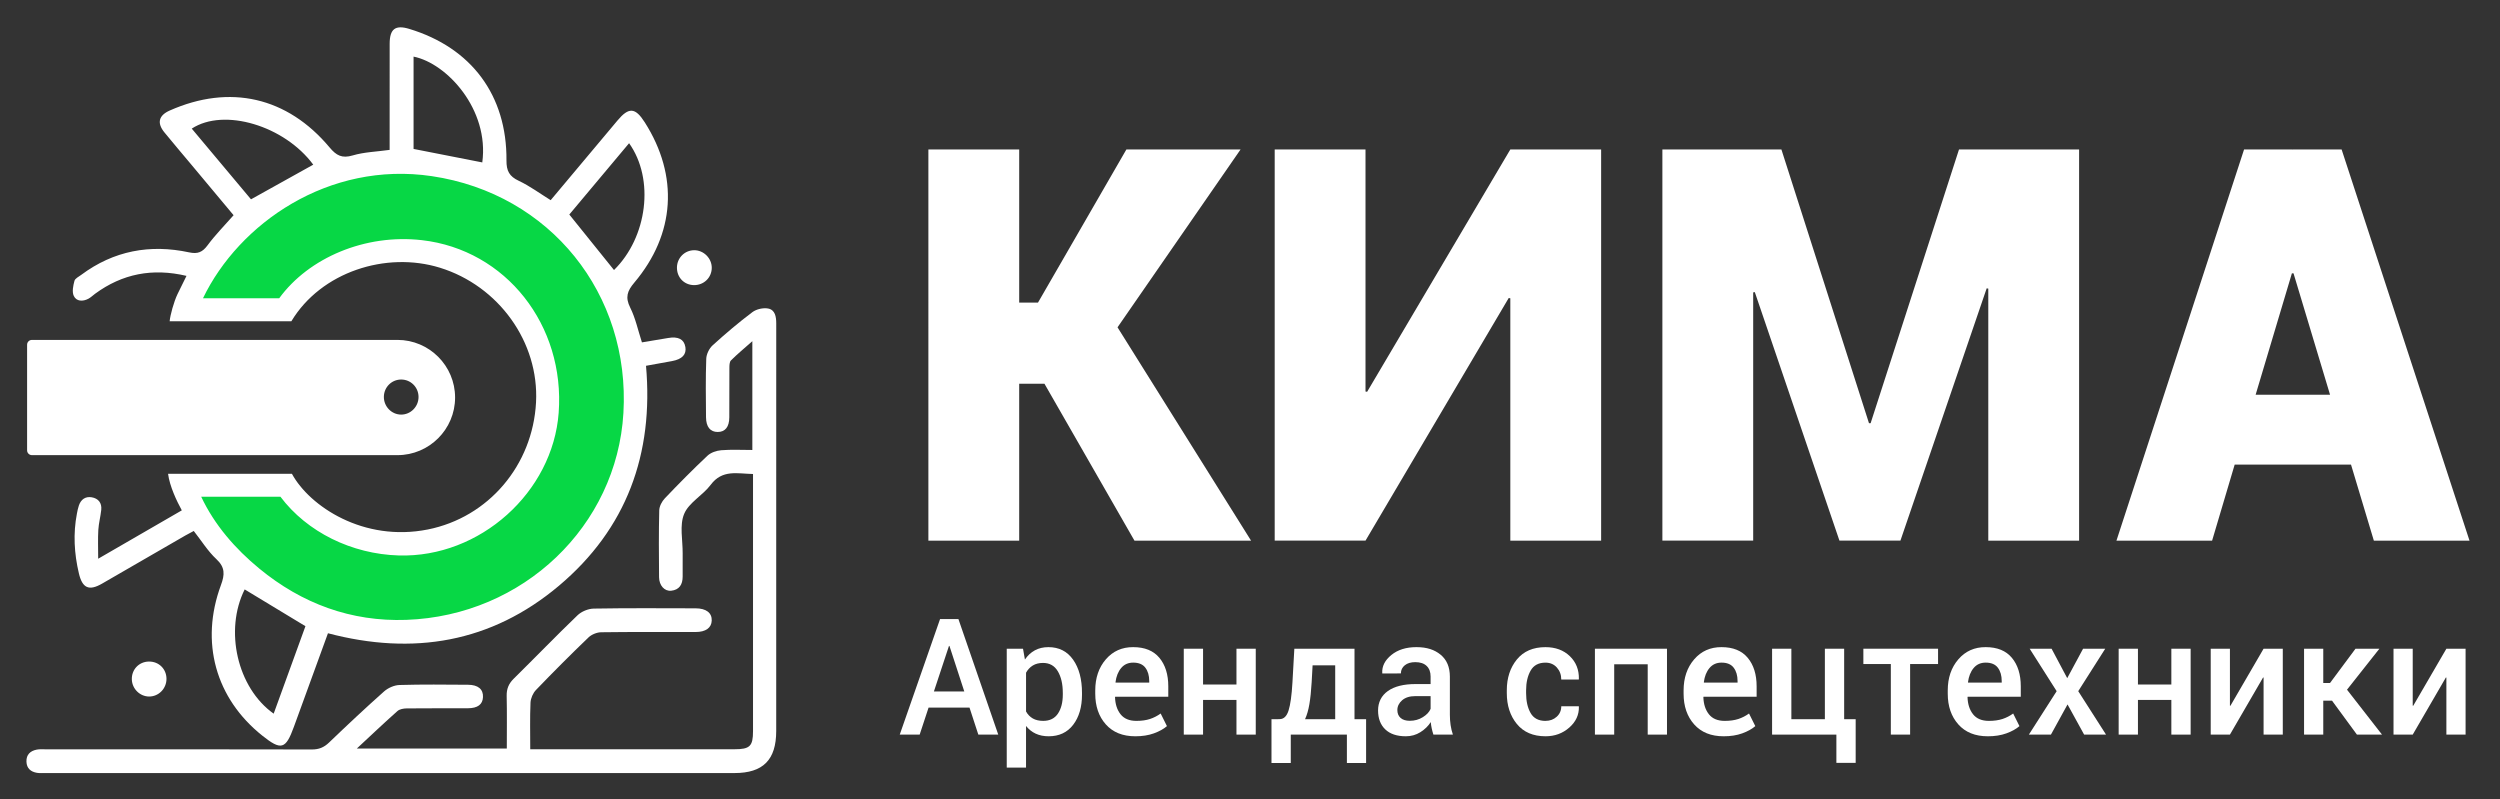 <?xml version="1.0" encoding="UTF-8"?> <svg xmlns="http://www.w3.org/2000/svg" id="_Слой_1" data-name="Слой 1" viewBox="0 0 1920 613.68"><rect x="0" y="0" width="1920" height="613.68" fill="#333333" stroke="none"/> <defs> <style> .cls-1 { fill: #fff; } .cls-2 { fill: #07d745; } </style> </defs> <g> <path class="cls-1" d="m802.14,294.71h-19.4v120.5h-69.74V114.78h69.74v117.61h14.44l67.89-117.61h87.69l-94.5,136.6,102.55,163.83h-89.55l-69.12-120.5Z"></path> <path class="cls-1" d="m1159.93,114.78h69.74v300.43h-69.74v-186.12l-1.24-.21-109.98,186.32h-69.74V114.78h69.74v185.91l1.24.21,109.98-186.12Z"></path> <path class="cls-1" d="m1435.39,325.04h1.24l67.89-210.26h92.23v300.43h-69.74v-193.55l-1.24-.21-66.24,193.75h-46.84l-65-190.86-1.24.21v190.66h-69.74V114.78h91.41l67.27,210.26Z"></path> <path class="cls-1" d="m1805.57,356.82h-89.34l-17.33,58.39h-73.46l98.01-300.43h37.35v.21l.21-.21h37.35l98.22,300.43h-73.46l-17.54-58.39Zm-73.25-53.65h57.16l-28.06-93.27h-1.24l-27.86,93.27Z"></path> </g> <g> <path class="cls-1" d="m744.6,543.45h-31.46l-6.83,20.73h-15.3l30.97-88.76h14.08l30.6,88.76h-15.3l-6.77-20.73Zm-27.37-12.38h23.35l-11.4-34.99h-.37l-11.58,34.99Z"></path> <path class="cls-1" d="m830.98,533.39c0,9.59-2.26,17.33-6.77,23.23s-10.79,8.84-18.84,8.84c-3.74,0-7.05-.67-9.94-2.01-2.89-1.34-5.36-3.31-7.44-5.91v32h-14.81v-91.32h12.5l1.46,8.29c2.11-3.09,4.66-5.45,7.65-7.07,2.99-1.62,6.45-2.44,10.39-2.44,8.13,0,14.46,3.22,18.99,9.66,4.53,6.44,6.8,14.93,6.8,25.45v1.28Zm-14.75-1.28c0-6.75-1.27-12.26-3.81-16.55-2.54-4.29-6.33-6.43-11.37-6.43-3.09,0-5.71.66-7.86,1.98-2.15,1.32-3.88,3.16-5.18,5.52v29.81c1.3,2.32,3.03,4.09,5.18,5.33,2.15,1.24,4.82,1.86,7.99,1.86,5.04,0,8.81-1.86,11.31-5.58s3.75-8.6,3.75-14.66v-1.28Z"></path> <path class="cls-1" d="m871.88,565.46c-9.63,0-17.16-3.04-22.59-9.11-5.43-6.08-8.14-13.95-8.14-23.62v-2.44c0-9.67,2.71-17.65,8.14-23.93,5.43-6.28,12.43-9.4,21-9.36,8.86,0,15.56,2.73,20.12,8.2,4.55,5.47,6.83,12.77,6.83,21.92v7.99h-40.78l-.12.3c.16,5.41,1.58,9.79,4.27,13.17,2.68,3.37,6.73,5.06,12.13,5.06,4.02,0,7.51-.49,10.45-1.46,2.95-.98,5.68-2.38,8.2-4.21l4.82,9.69c-2.52,2.19-5.85,4.04-10,5.55s-8.92,2.26-14.33,2.26Zm-1.58-56.57c-3.86,0-6.95,1.39-9.27,4.18-2.32,2.78-3.76,6.41-4.33,10.88l.12.3h25.79v-1.16c0-4.23-.99-7.65-2.96-10.27-1.97-2.62-5.09-3.93-9.36-3.93Z"></path> <path class="cls-1" d="m964.42,564.18h-14.81v-26.64h-25.66v26.64h-14.81v-65.96h14.81v27.49h25.66v-27.49h14.81v65.96Z"></path> <path class="cls-1" d="m980.57,552.35l2.2-.06c3.17,0,5.46-2.22,6.86-6.67,1.4-4.45,2.39-11.57,2.96-21.37l1.46-26.03h46.21v54.13h8.9v33.65h-14.75v-21.82h-43.1v21.82h-14.81v-33.65h4.08Zm26.76-28.1c-.37,6.38-.94,11.87-1.71,16.46-.77,4.59-1.89,8.47-3.35,11.64h23.17v-41.39h-17.37l-.73,13.29Z"></path> <path class="cls-1" d="m1100.85,564.18c-.53-1.67-.97-3.29-1.31-4.88-.35-1.58-.58-3.17-.7-4.75-1.99,3.09-4.65,5.68-7.99,7.77-3.33,2.09-7.05,3.14-11.16,3.14-6.87,0-12.14-1.77-15.82-5.3-3.68-3.54-5.52-8.39-5.52-14.57s2.52-11.35,7.56-14.9c5.04-3.56,12.13-5.33,21.27-5.33h11.52v-5.79c0-3.45-1.01-6.16-3.02-8.11s-4.93-2.93-8.75-2.93c-3.37,0-6.06.8-8.05,2.41-1.99,1.61-2.99,3.69-2.99,6.25l-14.26.06-.06-.37c-.29-5.2,2.04-9.81,6.98-13.84s11.37-6.04,19.29-6.04,13.88,1.95,18.59,5.85c4.71,3.9,7.07,9.51,7.07,16.83v29.32c0,2.72.18,5.33.55,7.83.37,2.5.95,4.95,1.77,7.35h-15Zm-18.11-10.61c3.7,0,7.04-.93,10.03-2.8,2.99-1.87,4.97-4,5.94-6.4v-9.75h-11.76c-4.31,0-7.68,1.07-10.12,3.2-2.44,2.13-3.66,4.64-3.66,7.53,0,2.52.82,4.52,2.47,6,1.65,1.48,4.01,2.22,7.1,2.22Z"></path> <path class="cls-1" d="m1186.99,553.63c3.37,0,6.23-1.06,8.56-3.17s3.51-4.79,3.51-8.05h13.41l.12.37c.16,6.18-2.29,11.5-7.35,15.97-5.06,4.47-11.15,6.71-18.26,6.71-9.51,0-16.85-3.14-22.01-9.42-5.16-6.28-7.74-14.19-7.74-23.74v-2.13c0-9.51,2.58-17.41,7.74-23.71,5.16-6.3,12.48-9.45,21.95-9.45,7.68,0,13.92,2.31,18.71,6.92,4.79,4.61,7.11,10.48,6.95,17.59l-.12.37h-13.41c0-3.62-1.12-6.68-3.35-9.2-2.24-2.52-5.16-3.78-8.78-3.78-5.28,0-9.08,2.04-11.4,6.13s-3.47,9.13-3.47,15.15v2.13c0,6.14,1.15,11.23,3.44,15.27,2.3,4.04,6.13,6.07,11.49,6.07Z"></path> <path class="cls-1" d="m1280.25,564.18h-14.81v-54.01h-25.73v54.01h-14.81v-65.96h55.35v65.96Z"></path> <path class="cls-1" d="m1323.72,565.46c-9.63,0-17.16-3.04-22.58-9.11-5.43-6.08-8.14-13.95-8.14-23.62v-2.44c0-9.67,2.71-17.65,8.14-23.93,5.42-6.28,12.42-9.4,21-9.36,8.86,0,15.57,2.73,20.12,8.2,4.55,5.47,6.83,12.77,6.83,21.92v7.99h-40.78l-.12.3c.16,5.41,1.58,9.79,4.27,13.17,2.68,3.37,6.73,5.06,12.13,5.06,4.02,0,7.51-.49,10.46-1.46,2.95-.98,5.68-2.38,8.2-4.21l4.82,9.69c-2.52,2.19-5.85,4.04-10,5.55s-8.92,2.26-14.33,2.26Zm-1.58-56.57c-3.86,0-6.95,1.39-9.27,4.18-2.32,2.78-3.76,6.41-4.33,10.88l.12.3h25.79v-1.16c0-4.23-.99-7.65-2.96-10.27-1.97-2.62-5.09-3.93-9.36-3.93Z"></path> <path class="cls-1" d="m1360.96,498.22h14.81v54.13h25.73v-54.13h14.81v54.13h8.84v33.53h-14.81v-21.7h-49.38v-65.96Z"></path> <path class="cls-1" d="m1488.43,509.98h-21.46v54.19h-14.81v-54.19h-21.09v-11.77h57.36v11.77Z"></path> <path class="cls-1" d="m1526.59,565.46c-9.63,0-17.16-3.04-22.58-9.11-5.43-6.08-8.14-13.95-8.14-23.62v-2.44c0-9.67,2.71-17.65,8.14-23.93,5.42-6.28,12.42-9.4,21-9.36,8.86,0,15.57,2.73,20.12,8.2,4.55,5.47,6.83,12.77,6.83,21.92v7.99h-40.78l-.12.3c.16,5.41,1.58,9.79,4.27,13.17,2.68,3.37,6.73,5.06,12.13,5.06,4.02,0,7.51-.49,10.46-1.46,2.95-.98,5.68-2.38,8.2-4.21l4.82,9.69c-2.52,2.19-5.85,4.04-10,5.55s-8.92,2.26-14.33,2.26Zm-1.58-56.57c-3.86,0-6.95,1.39-9.27,4.18-2.32,2.78-3.76,6.41-4.33,10.88l.12.3h25.79v-1.16c0-4.23-.99-7.65-2.96-10.27-1.97-2.62-5.09-3.93-9.36-3.93Z"></path> <path class="cls-1" d="m1587.62,520.83l12.19-22.62h17.01l-20.73,32.61,21.34,33.35h-16.82l-12.74-23.17-12.74,23.17h-16.95l21.34-33.35-20.73-32.61h16.83l12.01,22.62Z"></path> <path class="cls-1" d="m1682.41,564.18h-14.81v-26.64h-25.66v26.64h-14.81v-65.96h14.81v27.49h25.66v-27.49h14.81v65.96Z"></path> <path class="cls-1" d="m1738.43,498.22h14.75v65.96h-14.75v-43.77l-.37-.12-25.48,43.89h-14.75v-65.96h14.75v43.71l.37.12,25.48-43.83Z"></path> <path class="cls-1" d="m1790.98,538.09h-6.71v26.09h-14.75v-65.96h14.75v26.33h5.18l19.57-26.33h18.35l-24.87,31.46,26.88,34.5h-19.26l-19.14-26.09Z"></path> <path class="cls-1" d="m1878.82,498.22h14.75v65.96h-14.75v-43.77l-.37-.12-25.48,43.89h-14.75v-65.96h14.75v43.71l.37.12,25.48-43.83Z"></path> </g> <g> <path class="cls-2" d="m309.27,127.4c-73.71,0-137.07,45.19-163.83,109.31h74.44c20.56-26.92,52.98-44.31,89.39-44.31,62,0,112.43,50.44,112.43,112.43s-50.44,112.43-112.43,112.43c-36.08,0-68.24-17.08-88.83-43.59h-74.7c26.94,63.74,90.09,108.59,163.53,108.59,97.84,0,177.43-79.6,177.43-177.43s-79.6-177.43-177.43-177.43Z"></path> <g> <path class="cls-1" d="m407.23,575.43c3.41,0,5.75,0,8.08,0,49.57,0,99.14,0,148.71,0,11.9,0,14.3-2.33,14.3-13.95.01-63.21,0-126.43,0-189.64v-7.81c-12.02-.22-23.56-3.67-32.52,8.32-6.05,8.1-16.77,13.61-20.39,22.37-3.62,8.75-1.03,20.09-1.12,30.29-.05,5.94-.02,11.88-.01,17.82,0,6.05-2.55,10.21-8.85,10.85-5.09.52-9.21-4.04-9.27-10.39-.16-17.11-.28-34.23.14-51.33.08-3.15,2.04-6.88,4.29-9.24,10.64-11.17,21.5-22.16,32.73-32.72,2.61-2.46,6.94-3.93,10.62-4.23,7.74-.63,15.57-.19,23.86-.19v-83.55c-6.12,5.42-11.5,9.86-16.42,14.76-1.2,1.2-1.19,3.93-1.21,5.96-.1,12.59,0,25.19-.07,37.79-.04,7.37-3.19,11.22-8.91,11.21-5.66-.01-8.9-3.84-8.97-11.3-.14-14.97-.35-29.95.18-44.91.13-3.53,2.22-7.89,4.85-10.29,9.82-8.94,19.98-17.56,30.59-25.54,3.09-2.32,8.32-3.49,12.1-2.77,5.39,1.02,6.21,6.36,6.21,11.45-.04,44.2-.02,88.41-.02,132.61,0,60.13.01,120.25,0,180.38,0,22.18-10.06,32.32-32.06,32.32-176.46,0-352.92,0-529.37,0-2.13,0-4.31.16-6.39-.19-4.7-.81-7.81-3.43-8-8.52-.2-5.45,2.97-8.34,7.94-9.3,2.29-.44,4.73-.22,7.1-.22,68.07,0,136.14-.07,204.21.11,5.42.01,9.27-1.61,13.13-5.31,13.88-13.31,27.89-26.48,42.26-39.25,3.06-2.72,7.8-4.82,11.84-4.95,17.53-.53,35.1-.3,52.65-.19,7.8.05,11.75,3.48,11.49,9.48-.25,5.64-4.06,8.54-11.63,8.57-15.65.06-31.31-.06-46.96.11-2.4.03-5.42.54-7.09,2.02-10.26,9.11-20.21,18.57-31.23,28.81h115.2c0-13.48.2-26.95-.1-40.41-.12-5.42,1.55-9.43,5.4-13.23,16.4-16.16,32.4-32.74,49-48.69,3.05-2.93,8.2-5.07,12.42-5.15,26.08-.46,52.17-.26,78.26-.21,8.18.02,12.63,3.51,12.4,9.44-.22,5.57-4.59,8.74-12.37,8.75-24.19.04-48.39-.14-72.57.19-3.31.05-7.37,1.72-9.76,4.02-13.69,13.16-27.11,26.61-40.27,40.3-2.33,2.42-4.06,6.41-4.21,9.75-.51,11.59-.2,23.22-.2,35.83Z"></path> <path class="cls-1" d="m532.96,218.97c-7.62-.1-13.25-6.02-13.06-13.73.18-7.26,5.96-13,13.16-13.07,7.33-.08,13.61,6.19,13.57,13.54-.04,7.51-6.08,13.36-13.68,13.26Z"></path> <path class="cls-1" d="m114.27,508.07c7.64-.14,13.55,5.62,13.59,13.22.04,7.53-6,13.68-13.37,13.64-7.06-.04-13-5.91-13.24-13.07-.25-7.63,5.44-13.66,13.02-13.79Z"></path> <path class="cls-1" d="m526.33,266.39c-.96-5.85-5.49-8.16-13.2-6.81-6.71,1.17-13.43,2.25-20.12,3.36-3.03-9.31-4.94-18.55-9.01-26.7-3.97-7.93-2.27-12.78,3.14-19.18,31.51-37.31,34.19-82.02,8.05-123.1-7.31-11.49-12.25-11.82-20.98-1.4-17.06,20.36-34.14,40.72-51.29,61.17-8.39-5.19-16.06-10.9-24.54-14.89-7.23-3.4-9.47-7.61-9.41-15.6.39-50.05-26.89-86.57-74.68-101.06-10.68-3.24-15.01.01-15.03,11.45-.04,24.71-.01,49.43-.02,74.14,0,2.52,0,5.05,0,7.34-10.19,1.42-19.62,1.66-28.35,4.25-8.23,2.45-12.56.08-17.76-6.13-32.52-38.83-76.63-48.8-122.77-28.36-8.49,3.76-9.99,9.56-4.1,16.79,6.9,8.46,14,16.77,21,25.15,10.76,12.87,21.51,25.74,32.14,38.47-7.02,8-14.08,15.1-19.96,23.07-3.95,5.35-7.6,6.88-14.18,5.46-30.04-6.44-57.91-1.3-82.86,17.27-1.9,1.41-4.72,2.75-5.22,4.63-.99,3.7-1.98,8.38-.52,11.52,2.01,4.32,6.92,4.47,11.2,2.21,1.86-.98,3.41-2.54,5.13-3.81,20.96-15.39,44.07-19.93,70.24-13.76-2.51,5.08-4.75,9.5-6.88,13.97-2.85,5.97-5.62,16.12-6.06,20.89l93.49-.02c22.77-37.83,72.68-53.91,114.1-41.1,45.11,13.96,76.23,57.13,73.8,103.4-2.54,48.3-36.5,88.33-83.1,97.62-49.35,9.85-90.81-17.79-104.39-42.77h-95.11c1.21,9.48,6.57,20.8,10.55,28.09-20.81,12.04-41.62,24.08-64.22,37.15,0-8.48-.3-15.29.1-22.06.31-5.19,1.71-10.3,2.26-15.48.56-5.34-2.26-8.79-7.36-9.65-4.8-.81-8.23,1.64-9.82,6.28-.69,2.01-1.11,4.13-1.51,6.22-2.98,15.42-2.09,30.69,1.5,45.92,2.68,11.35,7.69,13.72,17.75,7.93,21.36-12.3,42.68-24.68,64.03-37,2.18-1.26,4.43-2.39,6.45-3.47,6.06,7.71,10.88,15.58,17.39,21.64,6.8,6.33,6.43,11.94,3.5,19.86-16.22,43.84-4.14,87.07,31.75,115.68,14.5,11.57,17.96,10.58,24.28-6.81,8.65-23.81,17.33-47.61,26.15-71.82,65.38,17.25,125.37,7.27,177.31-36.41,52.07-43.79,72.94-101.23,66.95-169,7.02-1.27,13.52-2.42,20-3.62,7.82-1.45,11.19-5.08,10.23-10.91Zm-43.19-156.41c19.75,27.68,14.02,72.23-11.58,97.4-11.23-13.94-22.5-27.93-34.33-42.63,15.08-18,30.43-36.31,45.91-54.77Zm-165.52-66.5c25.6,5.11,58.24,40.6,52.78,81.26-17.3-3.39-34.64-6.8-52.78-10.36V43.48Zm-170.35,55.3c24.77-16.24,71.25-2.21,93.31,27.69-15.71,8.74-31.45,17.5-47.81,26.61-14.81-17.67-30.14-35.96-45.5-54.3Zm62.92,449.32c-28.04-19.84-37.97-64.1-22.27-95.42,15.26,9.24,30.55,18.49,46.66,28.24-7.94,21.87-16.13,44.42-24.39,67.17Zm268.59-230.86c-5.1,86.7-76.91,155.63-166.71,158.82-42.38,1.51-80.15-12.43-112.95-39.41-18.47-15.2-34.39-33.48-44.59-55.14h60.86c20.37,27.08,54.65,44.04,90.92,45.09,62.3,1.81,118.22-48.53,122.75-109.58,4.98-67.21-40.46-125.18-105.03-132.57-43.54-4.99-86.91,13.48-109.61,44.64h-58.54c27.62-57.41,96.42-105.58,175.77-93.8,90.99,13.5,152.49,90.61,147.13,181.95Z"></path> </g> <path class="cls-1" d="m305.26,261.05H24.51c-2.04,0-3.7,1.66-3.7,3.7v81.1c0,2.04,1.66,3.7,3.7,3.7h280.75c24.4,0,44.25-19.85,44.25-44.25s-19.85-44.25-44.25-44.25Zm2.75,57.36c-7.36-.06-13.34-6.31-13.2-13.79.14-7.24,5.88-13.02,13.06-13.14,7.47-.13,13.54,5.84,13.57,13.35.03,7.48-6.07,13.65-13.43,13.58Z"></path> </g> </svg> 